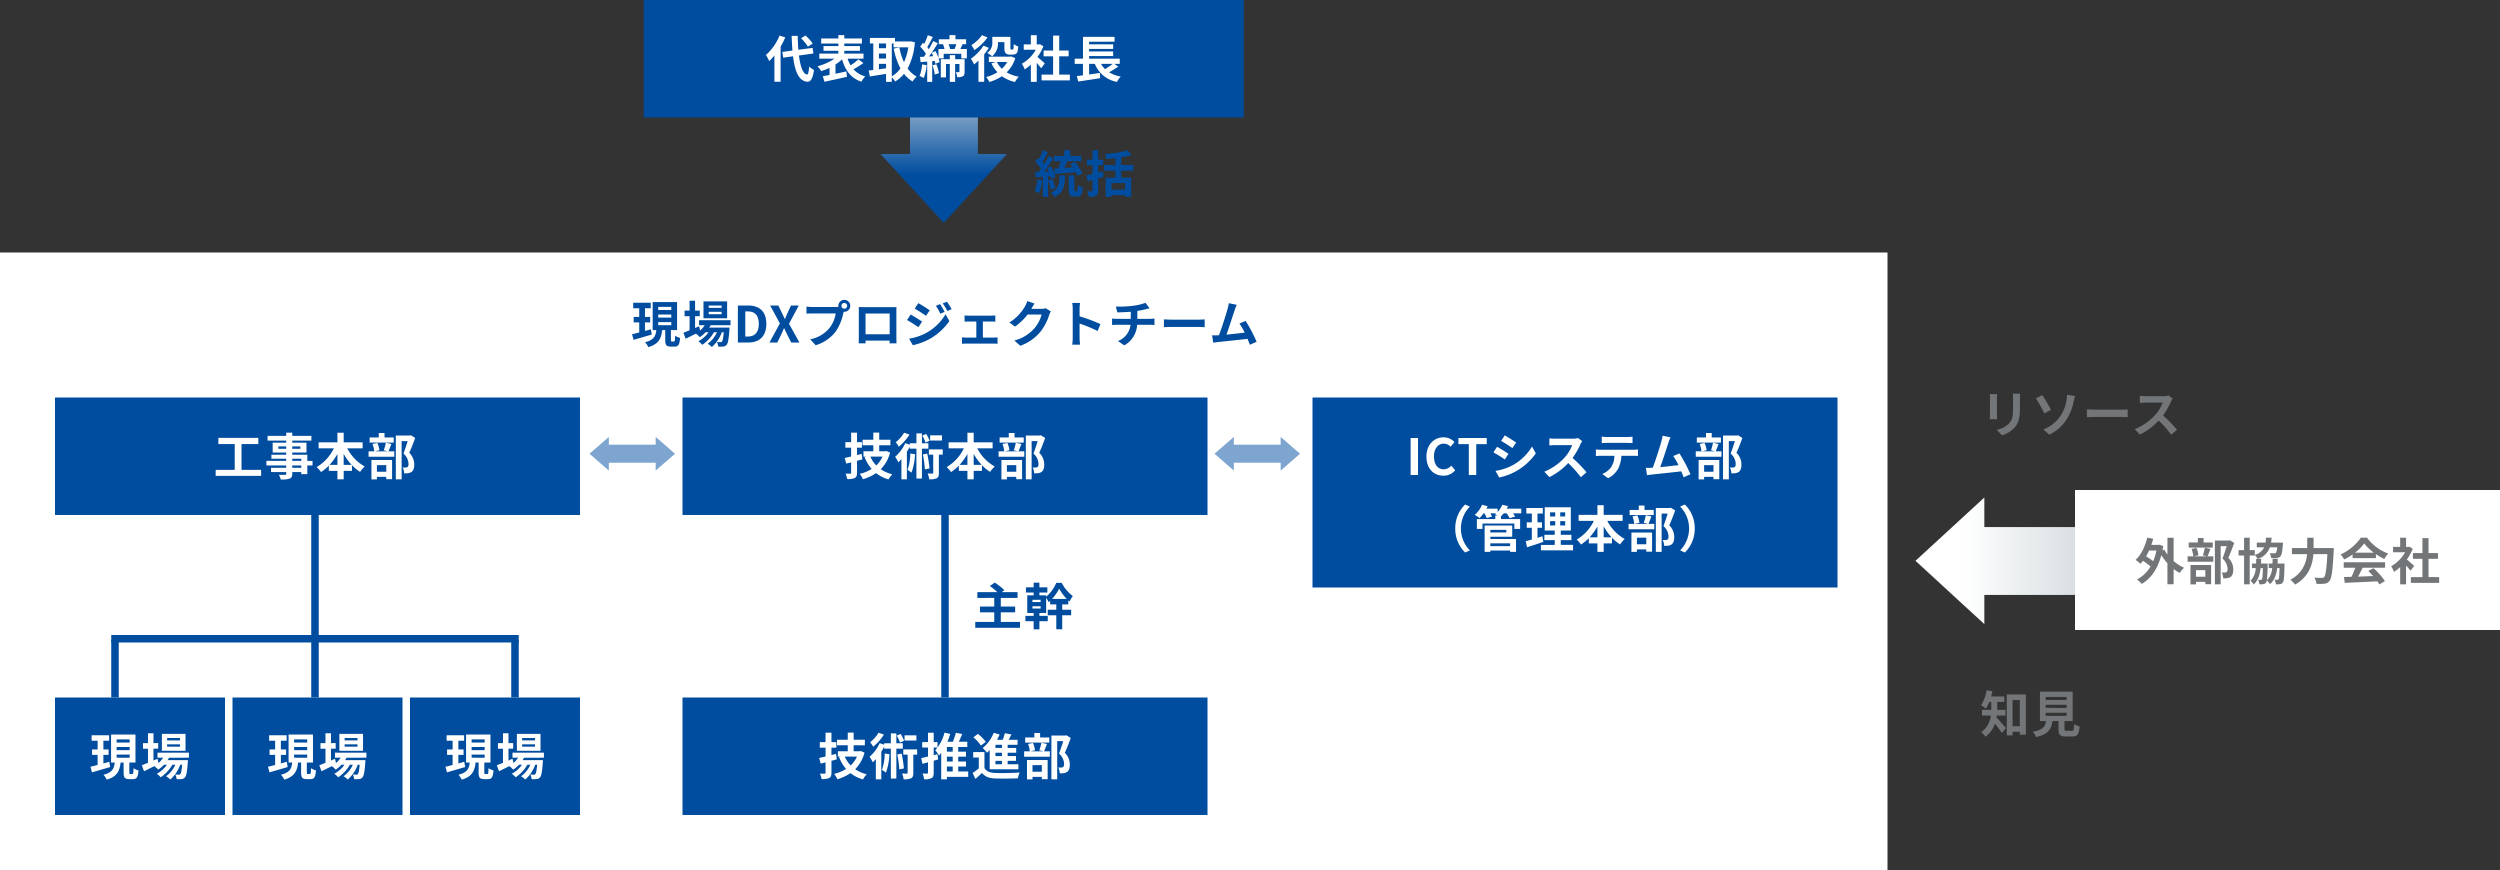 <svg xmlns="http://www.w3.org/2000/svg" xmlns:xlink="http://www.w3.org/1999/xlink" width="1000" height="348" viewBox="0 0 1000 348"><rect x="0" y="0" width="1000" height="348" fill="#333333" stroke="none"/><defs><linearGradient id="a" x1="0.771" y1="0.5" x2="0.287" y2="0.5" gradientUnits="objectBoundingBox"><stop offset="0" stop-color="#004da0"/><stop offset="1" stop-color="#d4dbde"/></linearGradient><linearGradient id="b" x1="0.771" y1="0.5" x2="0.168" y2="0.5" gradientUnits="objectBoundingBox"><stop offset="0" stop-color="#fff"/><stop offset="1" stop-color="#d4dbde"/></linearGradient></defs><g transform="translate(-460 -4396)"><rect width="755" height="247" transform="translate(460 4497)" fill="#fff"/><rect width="210" height="47" transform="translate(482 4555)" fill="#004da0"/><rect width="68" height="47" transform="translate(482 4675)" fill="#004da0"/><rect width="68" height="47" transform="translate(553 4675)" fill="#004da0"/><rect width="68" height="47" transform="translate(624 4675)" fill="#004da0"/><rect width="210" height="47" transform="translate(733 4555)" fill="#004da0"/><rect width="210" height="47" transform="translate(733 4675)" fill="#004da0"/><rect width="210" height="76" transform="translate(985 4555)" fill="#004da0"/><path d="M-29.39-2.04V-12.38h6.72v-2.48H-38.65v2.48h6.54V-2.04h-7.62V.36h18.18v-2.4Zm23.9-.84h-3.6v-.94h3.6ZM-9.09-6.5h3.6v.86h-3.6Zm-5.56-3.98v-.96h3.14v.96Zm8.8-.96v.96H-9.09v-.96Zm4.86,5.8H-3.07V-8.1H-9.09v-.88h5.68v-3.96H-9.09v-.82h7.64v-1.88H-9.09v-1.3h-2.42v1.3h-7.46v1.88h7.46v.82h-5.42v3.96h5.42v.88h-5.92v1.6h5.92v.86h-7.92v1.82h7.92v.94h-6.08v1.72h6.08v.62c0,.36-.12.48-.5.5-.32,0-1.5,0-2.46-.04a7.332,7.332,0,0,1,.78,1.88,10.533,10.533,0,0,0,3.54-.34c.78-.34,1.06-.82,1.06-2v-.62h3.6v.82h2.42V-3.82H-.99ZM11.47-4.06v-4.4a22.29,22.29,0,0,0,3.18,4.4Zm-5.64,0A23.305,23.305,0,0,0,8.97-8.42v4.36Zm13.22-6.6v-2.4H11.47v-3.86H8.97v3.86H1.45v2.4h6.1A17.766,17.766,0,0,1,.67-3.16,11.759,11.759,0,0,1,2.41-1.18,17.84,17.84,0,0,0,5.53-3.74v2.1H8.97V1.74h2.5V-1.64h3.32V-3.92a16.362,16.362,0,0,0,3.26,2.68A10.111,10.111,0,0,1,19.89-3.4a17.471,17.471,0,0,1-6.98-7.26Zm12.44-4.36H27.81V-16.8h-2.3v1.78H21.85v2.06h9.64ZM28.51-3.94V-1.3H24.77V-3.94Zm-5.94,5.7h2.2v-1h3.74v.92h2.32V-6H22.57ZM28.33-12.9a20.943,20.943,0,0,1-.82,3.02l1.7.42H23.89l1.88-.44a10.07,10.07,0,0,0-.82-2.92l-1.94.4a12.615,12.615,0,0,1,.7,2.96H21.43V-7.3H31.71V-9.46H29.39c.34-.76.74-1.86,1.18-2.96Zm10-3-.36.1H32.33V1.74h2.32v-15.3h2.42c-.48,1.52-1.12,3.56-1.7,4.98A5.744,5.744,0,0,1,37.41-4.5c0,.68-.12,1.14-.48,1.36a2.02,2.02,0,0,1-.74.16,7.559,7.559,0,0,1-1.12-.04,5.452,5.452,0,0,1,.58,2.34,10.347,10.347,0,0,0,1.6-.04,3.364,3.364,0,0,0,1.36-.5c.76-.54,1.08-1.52,1.08-2.98a6.385,6.385,0,0,0-2-4.68c.8-1.7,1.68-4,2.38-5.94Z" transform="translate(586 4586)" fill="#fff"/><path d="M-12.27-5.28c-.78.22-1.6.44-2.38.66V-8.04h2.08v-2.18h-2.08V-13.7h2.3v-2.2h-7v2.2h2.4v3.48h-2.22v2.18h2.22v4.02c-1.08.28-2.06.54-2.86.72l.6,2.24c2.06-.6,4.74-1.38,7.26-2.12Zm2.92-2.88h5.22v1.24H-9.35Zm0-3.04h5.22v1.24H-9.35Zm0-3.04h5.22V-13H-9.35ZM-3.89-.4c-.34,0-.38-.08-.38-.66V-4.98h2.46v-11.2h-9.76v11.2h1.46c-.26,2.34-.9,3.98-4.52,4.88a7.044,7.044,0,0,1,1.32,1.96C-9.05.6-8.13-1.72-7.77-4.98h1.22v3.92c0,2.02.4,2.7,2.24,2.7h1.5c1.48,0,2-.74,2.2-3.48a6.115,6.115,0,0,1-1.98-.88c-.04,2-.12,2.32-.48,2.32Zm19.9-13.44H10.85v-.96h5.16Zm0,2.52H10.85v-.96h5.16Zm2.2-5.12H8.75v6.76h9.46Zm1.36,9.52v-2H6.99v2H9.25A9.742,9.742,0,0,1,7.41-4.8L6.99-6.5l-1.6.7v-4.72H7.27v-2.24H5.39V-16.7H3.19v3.94h-2v2.24h2v5.64c-.94.38-1.78.72-2.46.98l.88,2.4c1.22-.6,2.66-1.32,4.1-2.04a8.238,8.238,0,0,1,1.56,1.4A12.446,12.446,0,0,0,9.59-4.1h1.2A12.065,12.065,0,0,1,6.71-.48,7.026,7.026,0,0,1,8.27.92,15.261,15.261,0,0,0,12.95-4.1h1.18A11,11,0,0,1,10.41.5a6.552,6.552,0,0,1,1.68,1.32,14.252,14.252,0,0,0,4-5.92h.78c-.22,2.42-.46,3.44-.74,3.74a.685.685,0,0,1-.6.22c-.26,0-.78,0-1.42-.06a4.743,4.743,0,0,1,.54,1.86,12.571,12.571,0,0,0,2.02-.04A1.865,1.865,0,0,0,17.99.94c.54-.58.86-2.18,1.14-6.08.02-.28.04-.82.04-.82H11.05c.2-.32.4-.64.56-.96Z" transform="translate(516 4706)" fill="#fff"/><path d="M-12.27-5.28c-.78.22-1.6.44-2.38.66V-8.04h2.08v-2.18h-2.08V-13.7h2.3v-2.2h-7v2.2h2.4v3.48h-2.22v2.18h2.22v4.02c-1.08.28-2.06.54-2.86.72l.6,2.24c2.06-.6,4.74-1.38,7.26-2.12Zm2.92-2.88h5.22v1.24H-9.35Zm0-3.04h5.22v1.24H-9.35Zm0-3.04h5.22V-13H-9.35ZM-3.89-.4c-.34,0-.38-.08-.38-.66V-4.98h2.46v-11.2h-9.76v11.2h1.46c-.26,2.34-.9,3.98-4.52,4.88a7.044,7.044,0,0,1,1.32,1.96C-9.05.6-8.13-1.72-7.77-4.98h1.22v3.92c0,2.02.4,2.7,2.24,2.7h1.5c1.48,0,2-.74,2.2-3.48a6.115,6.115,0,0,1-1.98-.88c-.04,2-.12,2.32-.48,2.32Zm19.9-13.44H10.85v-.96h5.16Zm0,2.52H10.85v-.96h5.16Zm2.2-5.12H8.75v6.76h9.46Zm1.36,9.52v-2H6.99v2H9.25A9.742,9.742,0,0,1,7.41-4.8L6.99-6.5l-1.6.7v-4.72H7.27v-2.24H5.39V-16.7H3.19v3.94h-2v2.24h2v5.64c-.94.38-1.78.72-2.46.98l.88,2.4c1.22-.6,2.66-1.32,4.1-2.04a8.238,8.238,0,0,1,1.56,1.4A12.446,12.446,0,0,0,9.59-4.1h1.2A12.065,12.065,0,0,1,6.71-.48,7.026,7.026,0,0,1,8.27.92,15.261,15.261,0,0,0,12.95-4.1h1.18A11,11,0,0,1,10.41.5a6.552,6.552,0,0,1,1.68,1.32,14.252,14.252,0,0,0,4-5.92h.78c-.22,2.42-.46,3.44-.74,3.74a.685.685,0,0,1-.6.22c-.26,0-.78,0-1.42-.06a4.743,4.743,0,0,1,.54,1.86,12.571,12.571,0,0,0,2.02-.04A1.865,1.865,0,0,0,17.99.94c.54-.58.86-2.18,1.14-6.08.02-.28.04-.82.04-.82H11.05c.2-.32.4-.64.56-.96Z" transform="translate(587 4706)" fill="#fff"/><path d="M-12.27-5.28c-.78.22-1.6.44-2.38.66V-8.04h2.08v-2.18h-2.08V-13.7h2.3v-2.2h-7v2.2h2.4v3.48h-2.22v2.18h2.22v4.02c-1.08.28-2.06.54-2.86.72l.6,2.24c2.06-.6,4.74-1.38,7.26-2.12Zm2.92-2.88h5.22v1.24H-9.35Zm0-3.04h5.22v1.24H-9.35Zm0-3.04h5.22V-13H-9.35ZM-3.89-.4c-.34,0-.38-.08-.38-.66V-4.98h2.46v-11.2h-9.76v11.2h1.46c-.26,2.34-.9,3.98-4.52,4.88a7.044,7.044,0,0,1,1.32,1.96C-9.05.6-8.13-1.72-7.77-4.98h1.22v3.92c0,2.02.4,2.7,2.24,2.7h1.5c1.48,0,2-.74,2.2-3.48a6.115,6.115,0,0,1-1.98-.88c-.04,2-.12,2.32-.48,2.32Zm19.9-13.44H10.85v-.96h5.16Zm0,2.52H10.85v-.96h5.16Zm2.2-5.12H8.75v6.76h9.46Zm1.36,9.52v-2H6.99v2H9.25A9.742,9.742,0,0,1,7.41-4.8L6.99-6.5l-1.6.7v-4.72H7.27v-2.24H5.39V-16.7H3.19v3.94h-2v2.24h2v5.64c-.94.38-1.78.72-2.46.98l.88,2.4c1.22-.6,2.66-1.32,4.1-2.04a8.238,8.238,0,0,1,1.56,1.4A12.446,12.446,0,0,0,9.59-4.1h1.2A12.065,12.065,0,0,1,6.71-.48,7.026,7.026,0,0,1,8.27.92,15.261,15.261,0,0,0,12.95-4.1h1.18A11,11,0,0,1,10.41.5a6.552,6.552,0,0,1,1.68,1.32,14.252,14.252,0,0,0,4-5.92h.78c-.22,2.42-.46,3.44-.74,3.74a.685.685,0,0,1-.6.22c-.26,0-.78,0-1.42-.06a4.743,4.743,0,0,1,.54,1.86,12.571,12.571,0,0,0,2.02-.04A1.865,1.865,0,0,0,17.99.94c.54-.58.86-2.18,1.14-6.08.02-.28.04-.82.04-.82H11.05c.2-.32.4-.64.56-.96Z" transform="translate(658 4706)" fill="#fff"/><path d="M-33.35-8.44l-1.84.46v-2.96h1.96v-2.2h-1.96v-3.8h-2.36v3.8h-2.3v2.2h2.3V-7.4c-.96.24-1.82.44-2.56.58l.62,2.26,1.94-.48V-.92c0,.3-.08.4-.38.4-.26,0-1.08,0-1.86-.02a10.342,10.342,0,0,1,.68,2.16,6.659,6.659,0,0,0,3.02-.42c.68-.38.9-.94.9-2.1V-5.68c.72-.18,1.44-.38,2.14-.58Zm8.36,1.08a11.146,11.146,0,0,1-2.5,3.54,11.431,11.431,0,0,1-2.36-3.54Zm1.5-2.24-.42.1h-2.4v-2.4h4.48v-2.2h-4.48v-2.86h-2.36v2.86h-4.3v2.2h4.3v2.4h-3.94v2.14h1.04l-.6.18a15.837,15.837,0,0,0,2.84,4.76A15.422,15.422,0,0,1-34.11-.46,9.768,9.768,0,0,1-32.83,1.7,18.419,18.419,0,0,0-27.57-.76a14.255,14.255,0,0,0,4.98,2.52A10.351,10.351,0,0,1-21.07-.3a13.508,13.508,0,0,1-4.62-2.02,14.623,14.623,0,0,0,3.72-6.64Zm22.28-6.26H-5.95v2.08h4.74ZM-6.15-13.7a15.652,15.652,0,0,0-1.36-2.72l-1.58.66a16.479,16.479,0,0,1,1.32,2.8Zm-10.2-3.22a14.013,14.013,0,0,1-3.36,3.82,12.69,12.69,0,0,1,1.22,1.78,19.9,19.9,0,0,0,4.28-4.84Zm2.46,8.32a20.09,20.09,0,0,1-1.1,6.56,17.184,17.184,0,0,1,1.6,1.1,25.087,25.087,0,0,0,1.4-7.38Zm7.24-1.92V-12.7H-9.23v-3.94h-2.2v3.94h-2.66v.58l-1.8-.62a16.327,16.327,0,0,1-4.06,5.46,12.513,12.513,0,0,1,1.28,2.2c.42-.38.82-.82,1.24-1.28v8.1h2.18V-9.3a23.126,23.126,0,0,0,1.16-2.04v.82h2.66V1.42h2.2V-10.52Zm-2.2,2.3a43.451,43.451,0,0,1,.8,5.96l1.84-.36a47.765,47.765,0,0,0-.9-5.94Zm7.94-2.02H-6.45v2.12h1.74V-.88c0,.26-.08.32-.34.32-.24,0-1.08,0-1.9-.04a8.78,8.78,0,0,1,.64,2.32,6.579,6.579,0,0,0,3-.42c.7-.38.86-1.02.86-2.14V-8.12H-.91ZM11.47-4.06v-4.4a22.29,22.29,0,0,0,3.18,4.4Zm-5.64,0A23.305,23.305,0,0,0,8.97-8.42v4.36Zm13.22-6.6v-2.4H11.47v-3.86H8.97v3.86H1.45v2.4h6.1A17.766,17.766,0,0,1,.67-3.16,11.759,11.759,0,0,1,2.41-1.18,17.84,17.84,0,0,0,5.53-3.74v2.1H8.97V1.74h2.5V-1.64h3.32V-3.92a16.362,16.362,0,0,0,3.26,2.68A10.111,10.111,0,0,1,19.89-3.4a17.471,17.471,0,0,1-6.98-7.26Zm12.44-4.36H27.81V-16.8h-2.3v1.78H21.85v2.06h9.64ZM28.51-3.94V-1.3H24.77V-3.94Zm-5.94,5.7h2.2v-1h3.74v.92h2.32V-6H22.57ZM28.33-12.9a20.943,20.943,0,0,1-.82,3.02l1.7.42H23.89l1.88-.44a10.07,10.07,0,0,0-.82-2.92l-1.94.4a12.615,12.615,0,0,1,.7,2.96H21.43V-7.3H31.71V-9.46H29.39c.34-.76.74-1.86,1.18-2.96Zm10-3-.36.1H32.33V1.74h2.32v-15.3h2.42c-.48,1.52-1.12,3.56-1.7,4.98A5.744,5.744,0,0,1,37.41-4.5c0,.68-.12,1.14-.48,1.36a2.02,2.02,0,0,1-.74.16,7.559,7.559,0,0,1-1.12-.04,5.452,5.452,0,0,1,.58,2.34,10.347,10.347,0,0,0,1.6-.04,3.364,3.364,0,0,0,1.36-.5c.76-.54,1.08-1.52,1.08-2.98a6.385,6.385,0,0,0-2-4.68c.8-1.7,1.68-4,2.38-5.94Z" transform="translate(838 4586)" fill="#fff"/><path d="M11.32-1.22V-5.08h5.74v-2.3H11.32v-3.46h6.7v-2.32H11.68l1.06-.78A22.713,22.713,0,0,0,8.9-16.96L6.94-15.6a29.558,29.558,0,0,1,3,2.44h-8v2.32H8.7v3.46H3v2.3H8.7v3.86H1.1V1.12H19V-1.22Zm20.5-9.2a18.514,18.514,0,0,0,2.86-4.12,19.181,19.181,0,0,0,3.02,4.12ZM27.26-9.18H23.98v-.9h3.28Zm0,2.58H23.98v-.9h3.28Zm8.62-1.64H38.3v-1.6c.18.16.34.3.52.44a13.65,13.65,0,0,1,1.3-2.18,15.519,15.519,0,0,1-4.44-5.28H33.5a14.747,14.747,0,0,1-4.04,5.56v-.58h-2.7V-13h3.18v-2.08H26.76v-1.86h-2.3v1.86H21.38V-13h3.08v1.12H21.9V-4.8h2.56v1.16h-3.3v2.12h3.3V1.74h2.3V-1.52H30.1V-3.64H26.76V-4.8h2.7v-6.12a10.425,10.425,0,0,1,.98,1.78c.2-.16.42-.34.62-.52v1.42h2.46V-6.1H30.1v2.2h3.42V1.7h2.36V-3.9h3.58V-6.1H35.88Z" transform="translate(849 4646)" fill="#004da0"/><path d="M3.9-15.34a13.6,13.6,0,0,1,.08,1.52v6.74c0,.6-.08,1.38-.1,1.76H6.84c-.04-.46-.06-1.24-.06-1.74v-6.76c0-.64.02-1.08.06-1.52Zm9.2-.18a14.109,14.109,0,0,1,.12,2v3.8c0,3.12-.26,4.62-1.62,6.12A9.36,9.36,0,0,1,6.7-1.08l2.1,2.2a11.619,11.619,0,0,0,4.86-2.9c1.48-1.64,2.32-3.48,2.32-7.78v-3.96c0-.8.04-1.44.08-2ZM25.34-1.18,27.72.88a16.93,16.93,0,0,0,6.94-6.14,21.022,21.022,0,0,0,2.78-7.02c.14-.58.36-1.56.6-2.32l-3.24-.46a11.181,11.181,0,0,1-.26,2.42A15.608,15.608,0,0,1,32.18-6.6,15.153,15.153,0,0,1,25.34-1.18ZM22.36-13.64A45.188,45.188,0,0,1,25.74-7.6l2.64-1.5c-.74-1.4-2.46-4.46-3.46-5.86Zm20.4,7.52c.74-.06,2.08-.1,3.22-.1H56.72c.84,0,1.86.08,2.34.1V-9.26c-.52.04-1.42.12-2.34.12H45.98c-1.04,0-2.5-.06-3.22-.12Zm32.66-8.66a7.22,7.22,0,0,1-2.08.26H66.3a22.344,22.344,0,0,1-2.36-.14v2.84c.42-.02,1.52-.14,2.36-.14h6.78a15.5,15.5,0,0,1-2.98,4.9,22.659,22.659,0,0,1-8.2,5.74L63.96.84a26.345,26.345,0,0,0,7.52-5.62A45.608,45.608,0,0,1,76.52.88L78.8-1.1a56.225,56.225,0,0,0-5.58-5.72,29.405,29.405,0,0,0,3.14-5.5,9.451,9.451,0,0,1,.7-1.24Z" transform="translate(1252 4569)" fill="#727678"/><path d="M10.18-6.8V-9.04H6.9v-3.18H9.72v-2.2H4.44c.2-.68.36-1.36.5-2.06l-2.28-.46A14.9,14.9,0,0,1,.42-10.92,13.378,13.378,0,0,1,2.34-9.54,13.95,13.95,0,0,0,3.7-12.22h.8v3.18H.8V-6.8H4.34A9.342,9.342,0,0,1,.5-.12a9.044,9.044,0,0,1,1.7,1.8A10.677,10.677,0,0,0,5.98-3.56C6.96-2.34,8.1-.84,8.76.2l1.6-2C9.8-2.46,7.64-4.96,6.6-5.98c.06-.26.1-.54.14-.82Zm2.84,4.28V-12.98h2.9V-2.52Zm-2.3-12.7V1.16h2.3V-.28h2.9V.86h2.42V-15.22ZM26.28-7.9h8.36v1.24H26.28Zm0-3.18h8.36v1.24H26.28Zm0-3.16h8.36V-13H26.28ZM34.68-.68c-.76,0-.88-.08-.88-.72V-4.58h3.26V-16.32H23.98V-4.58h2.44c-.34,2.18-1.2,3.52-5.3,4.28a7.537,7.537,0,0,1,1.32,2.12C27.38.7,28.56-1.4,28.98-4.58H31.4v3.2c0,2.24.56,2.96,2.94,2.96h2.64c1.98,0,2.6-.82,2.86-3.98a7.575,7.575,0,0,1-2.18-.94c-.1,2.32-.22,2.66-.9,2.66Z" transform="translate(1252 4689)" fill="#727678"/><path d="M8.42-7.4c2.26-.18,5.38-.44,8.36-.68a13.62,13.62,0,0,1,.72,1.42l1.96-1.06a23.129,23.129,0,0,0-3-4.56l-1.82.98q.45.6.9,1.26c-1.12.08-2.24.16-3.32.24.4-.84.84-1.8,1.24-2.7h5.6v-2.12H14.6v-2.32H12.18v2.32H8.1v2.12h2.7a26.815,26.815,0,0,1-1,2.86c-.56.04-1.1.06-1.58.08Zm-7,2.16A14.541,14.541,0,0,1,.36-.6,11.756,11.756,0,0,1,2.18.26,18.491,18.491,0,0,0,3.38-4.9ZM6.74-6.5A9.589,9.589,0,0,1,7-5.48l1.68-.76a16.955,16.955,0,0,0-1.76-4.24l-1.58.66c.24.44.48.94.7,1.44L4.12-8.3c1.26-1.62,2.64-3.64,3.74-5.38l-1.94-.9a36.27,36.27,0,0,1-1.78,3.24c-.2-.26-.44-.52-.68-.8.72-1.1,1.52-2.66,2.24-4.02l-2.06-.76a25.354,25.354,0,0,1-1.46,3.48c-.16-.14-.32-.28-.46-.4L.58-12.22A19.626,19.626,0,0,1,2.94-9.5c-.32.46-.64.9-.94,1.28L.56-8.16.76-6.1l2.9-.18V1.76H5.72V-6.42ZM8.68-1.8A22.05,22.05,0,0,0,7.44-5.4l-1.68.52A23.665,23.665,0,0,1,6.92-1.16Zm1.64-5.06C10.2-3.38,9.94-1.24,6.92.02A6.325,6.325,0,0,1,8.26,1.78c3.62-1.58,4.16-4.4,4.32-8.64ZM16.54-.48c-.28,0-.32-.06-.32-.64V-6.88H13.98V-1.1c0,2.02.4,2.7,2.14,2.7h1.32c1.44,0,1.98-.76,2.16-3.66a5.965,5.965,0,0,1-1.98-.9c-.04,2.16-.1,2.48-.42,2.48Zm11.16-8c-.62.18-1.28.36-1.94.5v-2.96h2.02v-2.2H25.76v-3.78H23.52v3.78H21.26v2.2h2.26V-7.4c-.94.22-1.78.42-2.5.58l.6,2.26,1.9-.5v4.2c0,.3-.12.38-.38.4-.26,0-1.04,0-1.8-.04A9.36,9.36,0,0,1,22,1.72a5.9,5.9,0,0,0,2.9-.44c.64-.38.86-.96.86-2.14V-5.68c.74-.22,1.5-.42,2.22-.64Zm8.86,7.36H31.08V-3.78h5.48Zm3.28-7.62v-2.24H34.98v-3.08a34.567,34.567,0,0,0,4.08-.88l-1.52-1.92a49.311,49.311,0,0,1-9.08,1.5,8.912,8.912,0,0,1,.62,1.96c1.14-.08,2.38-.2,3.6-.36v2.78H28.14v2.24h4.54v2.8H28.76v7.7h2.32V1.04h5.48v.64h2.42V-5.94h-4v-2.8Z" transform="translate(873.5 4473)" fill="#004da0"/><path d="M-43.58-8.44l-1.84.46v-2.96h1.96v-2.2h-1.96v-3.8h-2.36v3.8h-2.3v2.2h2.3V-7.4c-.96.24-1.82.44-2.56.58l.62,2.26,1.94-.48V-.92c0,.3-.08.4-.38.4-.26,0-1.08,0-1.86-.02a10.342,10.342,0,0,1,.68,2.16,6.659,6.659,0,0,0,3.02-.42c.68-.38.9-.94.9-2.1V-5.68c.72-.18,1.44-.38,2.14-.58Zm8.36,1.08a11.146,11.146,0,0,1-2.5,3.54,11.431,11.431,0,0,1-2.36-3.54Zm1.5-2.24-.42.1h-2.4v-2.4h4.48v-2.2h-4.48v-2.86H-38.9v2.86h-4.3v2.2h4.3v2.4h-3.94v2.14h1.04l-.6.18a15.837,15.837,0,0,0,2.84,4.76A15.422,15.422,0,0,1-44.34-.46,9.768,9.768,0,0,1-43.06,1.7,18.419,18.419,0,0,0-37.8-.76a14.255,14.255,0,0,0,4.98,2.52A10.351,10.351,0,0,1-31.3-.3a13.508,13.508,0,0,1-4.62-2.02A14.623,14.623,0,0,0-32.2-8.96Zm22.28-6.26h-4.74v2.08h4.74Zm-4.94,2.16a15.652,15.652,0,0,0-1.36-2.72l-1.58.66A16.479,16.479,0,0,1-18-12.96Zm-10.2-3.22a14.013,14.013,0,0,1-3.36,3.82,12.69,12.69,0,0,1,1.22,1.78,19.9,19.9,0,0,0,4.28-4.84Zm2.46,8.32a20.09,20.09,0,0,1-1.1,6.56,17.184,17.184,0,0,1,1.6,1.1,25.087,25.087,0,0,0,1.4-7.38Zm7.24-1.92V-12.7h-2.58v-3.94h-2.2v3.94h-2.66v.58l-1.8-.62a16.327,16.327,0,0,1-4.06,5.46,12.513,12.513,0,0,1,1.28,2.2c.42-.38.82-.82,1.24-1.28v8.1h2.18V-9.3a23.125,23.125,0,0,0,1.16-2.04v.82h2.66V1.42h2.2V-10.52Zm-2.2,2.3a43.452,43.452,0,0,1,.8,5.96l1.84-.36a47.765,47.765,0,0,0-.9-5.94Zm7.94-2.02h-5.54v2.12h1.74V-.88c0,.26-.08.32-.34.32-.24,0-1.08,0-1.9-.04a8.78,8.78,0,0,1,.64,2.32,6.579,6.579,0,0,0,3-.42c.7-.38.86-1.02.86-2.14V-8.12h1.54ZM-3-8.34l-1.52.4v-3.04h1.54v-2.18H-4.52v-3.76H-6.8v3.76H-9.12v2.18H-6.8v3.6c-1.02.24-1.96.46-2.72.62l.5,2.3,2.22-.6v4.1c0,.3-.1.38-.34.38C-7.4-.56-8.22-.56-9-.6a8.641,8.641,0,0,1,.66,2.32,5.908,5.908,0,0,0,2.98-.48c.64-.36.84-1,.84-2.18V-5.7c.6-.18,1.2-.34,1.78-.52ZM.76-3.4H3.08v1.98H.76ZM3.08-9.34H.76V-11.2H3.08Zm0,3.94H.76V-7.34H3.08Zm6.2,3.98h-4V-3.4H8.4v-2H5.28V-7.34H8.4v-2H5.28V-11.2H8.92v-2.1H5.52c.46-.96.92-2.04,1.36-3.08L4.36-16.9a33,33,0,0,1-1.2,3.6H.96a25.24,25.24,0,0,0,1.12-3.12L-.2-16.96A16.63,16.63,0,0,1-3.9-9.9,15.672,15.672,0,0,1-2.4-7.8a11.785,11.785,0,0,0,.88-1.06V1.72H.76V.74H9.28Zm13.5-9.4h-2.6v-1.26h2.6Zm0,3.24h-2.6V-8.9h2.6Zm0,3.28h-2.6V-5.66h2.6Zm-4.9,2H29.36v-2h-4.3V-5.66H28.4V-7.58H25.06V-8.9h3.42v-1.92H25.06v-1.26h3.96v-2H25.48c.36-.68.72-1.42,1.08-2.14l-2.62-.5a24.8,24.8,0,0,1-.84,2.64H20.82a22.859,22.859,0,0,0,1.02-2.12l-2.36-.68a14.5,14.5,0,0,1-4.42,6.08A16.855,16.855,0,0,1,16.8-8.92c.36-.32.72-.66,1.08-1.04ZM16.32-13.26a17.38,17.38,0,0,0-3.14-3.18l-1.82,1.36a15.585,15.585,0,0,1,3,3.32Zm-.54,4.08h-4.5V-7h2.24v4.36A23.968,23.968,0,0,1,11.04-.8l1.12,2.36C13.18.7,14-.06,14.8-.84,16,.7,17.6,1.28,19.98,1.38c2.44.1,6.68.06,9.16-.06A10.844,10.844,0,0,1,29.88-1c-2.76.22-7.48.28-9.88.18-2.04-.08-3.44-.64-4.22-1.98Zm25.94-5.84H38.04V-16.8h-2.3v1.78H32.08v2.06h9.64ZM38.74-3.94V-1.3H35V-3.94ZM32.8,1.76H35v-1h3.74v.92h2.32V-6H32.8ZM38.56-12.9a20.943,20.943,0,0,1-.82,3.02l1.7.42H34.12L36-9.9a10.07,10.07,0,0,0-.82-2.92l-1.94.4a12.615,12.615,0,0,1,.7,2.96H31.66V-7.3H41.94V-9.46H39.62c.34-.76.74-1.86,1.18-2.96Zm10-3-.36.1H42.56V1.74h2.32v-15.3H47.3c-.48,1.52-1.12,3.56-1.7,4.98A5.744,5.744,0,0,1,47.64-4.5c0,.68-.12,1.14-.48,1.36a2.02,2.02,0,0,1-.74.16,7.559,7.559,0,0,1-1.12-.04,5.452,5.452,0,0,1,.58,2.34,10.347,10.347,0,0,0,1.6-.04,3.364,3.364,0,0,0,1.36-.5c.76-.54,1.08-1.52,1.08-2.98a6.385,6.385,0,0,0-2-4.68c.8-1.7,1.68-4,2.38-5.94Z" transform="translate(838 4706)" fill="#fff"/><path d="M-65.75,0h2.96V-14.8h-2.96Zm13.1.28A5.99,5.99,0,0,0-47.93-1.9l-1.56-1.84a4.115,4.115,0,0,1-3.06,1.46c-2.34,0-3.86-1.94-3.86-5.16,0-3.18,1.68-5.1,3.92-5.1a3.817,3.817,0,0,1,2.72,1.24l1.56-1.88a6.037,6.037,0,0,0-4.34-1.9c-3.74,0-6.88,2.86-6.88,7.74C-59.43-2.4-56.39.28-52.65.28ZM-42.47,0h2.96V-12.34h4.2V-14.8H-46.63v2.46h4.16Zm14.38-15.84-1.46,2.2c1.32.74,3.4,2.1,4.52,2.88l1.5-2.22C-24.57-13.7-26.77-15.1-28.09-15.84Zm-3.72,14.2L-30.31,1a24.336,24.336,0,0,0,6.68-2.48,24.149,24.149,0,0,0,7.96-7.18l-1.54-2.72a20.388,20.388,0,0,1-7.78,7.5A22.193,22.193,0,0,1-31.81-1.64Zm.64-9.64-1.46,2.22a52.234,52.234,0,0,1,4.56,2.84l1.46-2.24C-27.63-9.18-29.83-10.56-31.17-11.28Zm32.4-3.5a7.221,7.221,0,0,1-2.08.26H-7.89a22.344,22.344,0,0,1-2.36-.14v2.84c.42-.02,1.52-.14,2.36-.14h6.78a15.5,15.5,0,0,1-2.98,4.9,22.659,22.659,0,0,1-8.2,5.74L-10.23.84A26.345,26.345,0,0,0-2.71-4.78,45.608,45.608,0,0,1,2.33.88L4.61-1.1A56.225,56.225,0,0,0-.97-6.82a29.405,29.405,0,0,0,3.14-5.5,9.45,9.45,0,0,1,.7-1.24Zm19.62,1.94c.7,0,1.46.04,2.16.08v-2.58a15.669,15.669,0,0,1-2.16.14H12.81a14.9,14.9,0,0,1-2.12-.14v2.58c.6-.04,1.44-.08,2.14-.08ZM10.27-10.1c-.62,0-1.32-.06-1.92-.12V-7.6c.56-.04,1.34-.08,1.92-.08h5.5a8.6,8.6,0,0,1-1.24,4.42A8.308,8.308,0,0,1,10.91-.4l2.34,1.7a9.6,9.6,0,0,0,4.02-3.84,12.688,12.688,0,0,0,1.28-5.14h4.82c.56,0,1.32.02,1.82.06v-2.6a15.389,15.389,0,0,1-1.82.12ZM46.17-.3a61.511,61.511,0,0,0-4.38-8.32L39.29-7.6a24.174,24.174,0,0,1,2.1,3.66c-2.02.24-4.86.56-7.3.8,1-2.68,2.62-7.76,3.26-9.72a22.755,22.755,0,0,1,.86-2.22l-3.18-.64a14.84,14.84,0,0,1-.48,2.3c-.58,2.08-2.3,7.56-3.46,10.52l-.54.02c-.66.02-1.52.02-2.2.02L28.81.06c.64-.08,1.38-.18,1.88-.24,2.52-.26,8.58-.9,11.84-1.28.36.86.68,1.68.94,2.36Zm12.2-14.72H54.69V-16.8h-2.3v1.78H48.73v2.06h9.64ZM55.39-3.94V-1.3H51.65V-3.94Zm-5.94,5.7h2.2v-1h3.74v.92h2.32V-6H49.45ZM55.21-12.9a20.943,20.943,0,0,1-.82,3.02l1.7.42H50.77l1.88-.44a10.07,10.07,0,0,0-.82-2.92l-1.94.4a12.615,12.615,0,0,1,.7,2.96H48.31V-7.3H58.59V-9.46H56.27c.34-.76.74-1.86,1.18-2.96Zm10-3-.36.1H59.21V1.74h2.32v-15.3h2.42c-.48,1.52-1.12,3.56-1.7,4.98A5.744,5.744,0,0,1,64.29-4.5c0,.68-.12,1.14-.48,1.36a2.02,2.02,0,0,1-.74.16,7.559,7.559,0,0,1-1.12-.04,5.452,5.452,0,0,1,.58,2.34,10.347,10.347,0,0,0,1.6-.04,3.364,3.364,0,0,0,1.36-.5c.76-.54,1.08-1.52,1.08-2.98a6.385,6.385,0,0,0-2-4.68c.8-1.7,1.68-4,2.38-5.94ZM-43.95,31l1.9-.84a12.425,12.425,0,0,1-3.58-8.76,12.425,12.425,0,0,1,3.58-8.76l-1.9-.84a13.179,13.179,0,0,0-3.94,9.6A13.179,13.179,0,0,0-43.95,31Zm18-3.66v1.12h-7.92V27.34Zm-1.52-5.4v1.04h-6.4V21.94Zm-6.4,2.74h8.76V20.22H-36.15V30.76h2.28v-.54h7.92v.54h2.36V25.6H-33.87Zm12.38-11.22h-5.8q.27-.51.48-1.02l-2.26-.54a9.221,9.221,0,0,1-1.9,2.9V13.46h-4.44c.16-.32.32-.64.46-.96l-2.22-.6a10.737,10.737,0,0,1-2.94,4.06,12.513,12.513,0,0,1,1.94,1.28,14.772,14.772,0,0,0,1.6-1.92h.34a11.36,11.36,0,0,1,.9,1.92l2.14-.6a10.084,10.084,0,0,0-.66-1.32h2.34c-.16.14-.34.28-.5.4.26.12.64.3,1,.5h-.88v1.4h-7.36v3.96h2.24V19.4h12.74v2.18h2.32V17.62h-7.66V16.54a11,11,0,0,0,1.1-1.22h1.16a11.791,11.791,0,0,1,1.2,1.96l2.2-.62a10.062,10.062,0,0,0-.84-1.34h3.3Zm8.44,11.04c-.64.22-1.3.42-1.96.62v-4h1.8V18.94h-1.8V15.42h2.14V13.2h-6.6v2.22h2.2v3.52h-2.02v2.18h2.02v4.7c-.92.26-1.74.48-2.44.66l.54,2.42c1.92-.62,4.32-1.38,6.52-2.16Zm3.08-6.04h2.06v1.72H-9.97Zm0-3.54h2.06v1.66H-9.97Zm6.04,1.66H-5.91V14.92h1.98Zm0,3.6H-5.91V18.46h1.98Zm-1.76,7.78v-1.9h4.24V23.92H-5.69V22.2h4.02V12.9H-12.11v9.3h4v1.72h-4.14v2.14h4.14v1.9h-5.52v2.16H-.77V27.96Zm17.16-3.02v-4.4a22.29,22.29,0,0,0,3.18,4.4Zm-5.64,0a23.305,23.305,0,0,0,3.14-4.36v4.36Zm13.22-6.6v-2.4H11.47V12.08H8.97v3.86H1.45v2.4h6.1a17.766,17.766,0,0,1-6.88,7.5,11.759,11.759,0,0,1,1.74,1.98,17.84,17.84,0,0,0,3.12-2.56v2.1H8.97v3.38h2.5V27.36h3.32V25.08a16.362,16.362,0,0,0,3.26,2.68,10.111,10.111,0,0,1,1.84-2.16,17.471,17.471,0,0,1-6.98-7.26Zm12.44-4.36H27.81V12.2h-2.3v1.78H21.85v2.06h9.64ZM28.51,25.06V27.7H24.77V25.06Zm-5.94,5.7h2.2v-1h3.74v.92h2.32V23H22.57ZM28.33,16.1a20.943,20.943,0,0,1-.82,3.02l1.7.42H23.89l1.88-.44a10.07,10.07,0,0,0-.82-2.92l-1.94.4a12.615,12.615,0,0,1,.7,2.96H21.43V21.7H31.71V19.54H29.39c.34-.76.74-1.86,1.18-2.96Zm10-3-.36.1H32.33V30.74h2.32V15.44h2.42c-.48,1.52-1.12,3.56-1.7,4.98a5.744,5.744,0,0,1,2.04,4.08c0,.68-.12,1.14-.48,1.36a2.02,2.02,0,0,1-.74.16,7.559,7.559,0,0,1-1.12-.04,5.452,5.452,0,0,1,.58,2.34,10.347,10.347,0,0,0,1.6-.04,3.364,3.364,0,0,0,1.36-.5c.76-.54,1.08-1.52,1.08-2.98a6.385,6.385,0,0,0-2-4.68c.8-1.7,1.68-4,2.38-5.94Zm5.62-1.3-1.9.84a12.508,12.508,0,0,1,0,17.52l1.9.84a13.179,13.179,0,0,0,3.94-9.6A13.179,13.179,0,0,0,43.95,11.8Z" transform="translate(1090 4586)" fill="#fff"/><path d="M56.718,38.823H0V11.663H56.718V0L84.262,25.323,56.718,50.646Z" transform="translate(862.823 4400.87) rotate(90)" fill="url(#a)"/><path d="M56.718,38.823H0V11.663H56.718V0L84.262,25.323,56.718,50.646Z" transform="translate(1310.454 4645.646) rotate(180)" fill="url(#b)"/><path d="M5.765,10.325H-12.964V13.47L-20.7,6.735-12.964,0V3.1H5.765V0L13.5,6.735,5.765,13.47Z" transform="translate(716.5 4570.765)" fill="#7ea5cf"/><path d="M5.765,10.325H-12.964V13.47L-20.7,6.735-12.964,0V3.1H5.765V0L13.5,6.735,5.765,13.47Z" transform="translate(966.5 4570.765)" fill="#7ea5cf"/><path d="M1.5,73h-3V0h3Z" transform="translate(586 4602)" fill="#004da0"/><path d="M1.5,73h-3V0h3Z" transform="translate(838 4602)" fill="#004da0"/><path d="M1.5,23h-3V0h3Z" transform="translate(506 4652)" fill="#004da0"/><path d="M1.5,23h-3V0h3Z" transform="translate(666 4652)" fill="#004da0"/><path d="M163,1.5H0v-3H163Z" transform="translate(504.5 4651.5)" fill="#004da0"/><rect width="240" height="47" transform="translate(717.5 4396)" fill="#004da0"/><path d="M-52.42-13.58A18.065,18.065,0,0,0-55.3-16.8l-1.78,1.1a17.016,17.016,0,0,1,2.74,3.36Zm-13.26-3.2a20.9,20.9,0,0,1-5.46,7.8,15.275,15.275,0,0,1,1.32,2.42A18.846,18.846,0,0,0-67.74-8.8V1.7h2.48V-12.36a31.777,31.777,0,0,0,1.86-3.68ZM-52.12-9.6l-.34-2.24-5.7.74c-.14-1.7-.22-3.58-.26-5.54h-2.42c.06,2.1.18,4.06.32,5.86l-4.04.54.34,2.3,3.94-.54c.72,6.1,2.3,9.86,5.68,10.18,1.12.06,2.2-.86,2.7-4.72a8.183,8.183,0,0,1-1.94-1.36c-.16,2.22-.4,3.22-.86,3.18-1.6-.2-2.66-3.16-3.22-7.6Zm18,2.34a26.275,26.275,0,0,1-3.14,2.4,12.553,12.553,0,0,1-1.2-2.68h6.36V-9.56h-7.68v-1.12h6.26v-1.9h-6.26V-13.6h7.04v-2.02h-7.04v-1.32h-2.38v1.32h-6.88v2.02h6.88v1.02H-48.1v1.9h5.94v1.12h-7.62v2.02h6.08a22.721,22.721,0,0,1-6.82,3.06A12.314,12.314,0,0,1-49-2.56a22.924,22.924,0,0,0,3.32-1.32v2.86c-1,.2-1.94.38-2.72.52l.7,2.2c2.48-.54,5.84-1.24,8.98-1.98l-.22-2.16c-1.44.32-2.94.64-4.36.94V-5.22a18.151,18.151,0,0,0,2.62-2.02c1.32,4.44,3.52,7.48,7.74,8.92A9.594,9.594,0,0,1-31.4-.44a9.78,9.78,0,0,1-4.7-2.84,41.7,41.7,0,0,0,3.96-2.5Zm13.34-6.36h.7v1.56h5.9A22.684,22.684,0,0,1-15.9-6.1a24.118,24.118,0,0,1-1.84-5.92l-2.28.46a28.337,28.337,0,0,0,2.7,7.92A10.843,10.843,0,0,1-20.78-.46Zm-5.14,8.16h2.84v1.8c-.96.12-1.92.26-2.84.38Zm0-4.12h2.84v2h-2.84Zm2.84-4.04v1.9h-2.84v-1.9Zm9.96-.84-.4.06H-19.5v-1.42H-29.54v2.2h1.36V-3c-.68.08-1.3.14-1.84.2l.46,2.38c1.84-.28,4.18-.64,6.48-1.04v3.2h2.3V-.14A9.513,9.513,0,0,1-19.46,1.6,13.7,13.7,0,0,0-15.9-1.46,12.617,12.617,0,0,0-12.46,1.6,8.633,8.633,0,0,1-10.82-.36,11,11,0,0,1-14.44-3.6a26.546,26.546,0,0,0,2.88-10.48Zm4.46,9.22A14.577,14.577,0,0,1-9.68-.6,10.616,10.616,0,0,1-8.02.2a17.513,17.513,0,0,0,1.2-5.14Zm4.14.38A14.778,14.778,0,0,1-3.6-1.18l1.66-.54a14.281,14.281,0,0,0-1.02-3.6ZM8.34-7.32H4.56V-8.96H2.42v1.64h-3.6V-.04H.9V-5.4H2.42V1.74H4.56V-5.4H6.28v3.04c0,.16-.06.22-.24.22a11.931,11.931,0,0,1-1.22,0A7.281,7.281,0,0,1,5.4-.12,4.074,4.074,0,0,0,7.64-.5c.58-.34.7-.92.7-1.82Zm-3.3-6c-.2.62-.46,1.34-.7,1.92H2.54a12.285,12.285,0,0,0-.6-1.92ZM-5.9-8.42c.36-.46.7-.96,1.06-1.48a12.461,12.461,0,0,1,.6,1.38ZM6.64-11.4c.26-.56.56-1.22.88-1.92H8.94V-15.3H4.68v-1.64H2.3v1.64H-1.96v1.98H-.22l-.08.02a11.687,11.687,0,0,1,.6,1.9H-2.12v3.6a18.461,18.461,0,0,0-1.16-2.74l-1.56.64c.88-1.26,1.74-2.6,2.48-3.82l-1.88-.86c-.46.98-1.06,2.14-1.72,3.26a10.3,10.3,0,0,0-.64-.82c.7-1.12,1.52-2.7,2.24-4.08l-2.02-.7a24.74,24.74,0,0,1-1.44,3.48c-.16-.16-.32-.32-.48-.46l-1.14,1.54a16.956,16.956,0,0,1,2.32,2.9c-.26.4-.54.8-.8,1.16-.58.02-1.1.06-1.58.08l.24,2.06,2.64-.2v8.1h2V-6.52L-3.6-6.6a11.164,11.164,0,0,1,.26,1.14l1.66-.72a11.356,11.356,0,0,0-.38-1.46H-.02V-9.48H7.02v1.84H9.24V-11.4Zm15.04-2.76h2.58v2.34c0,1.32.18,1.76.56,2.14a2.179,2.179,0,0,0,1.5.52h1.2a2.923,2.923,0,0,0,1.2-.24,1.465,1.465,0,0,0,.76-.86,8.688,8.688,0,0,0,.3-2.16A6.566,6.566,0,0,1,28-13.36c-.02.74-.04,1.38-.08,1.66s-.12.4-.2.44a.668.668,0,0,1-.3.06H27a.391.391,0,0,1-.28-.08c-.06-.08-.06-.26-.06-.62v-4.34H19.42v2.06A4.865,4.865,0,0,1,17.4-9.82a10.285,10.285,0,0,1,1.96,1.34,6.71,6.71,0,0,0,2.32-5.64Zm-6.4-2.76a14.9,14.9,0,0,1-4.22,3.96,15.853,15.853,0,0,1,1.18,2,20.81,20.81,0,0,0,5.28-5.06Zm.62,4.18A18.526,18.526,0,0,1,10.86-7.5a14.378,14.378,0,0,1,1.26,2.28,19.769,19.769,0,0,0,1.76-1.54V1.72h2.3v-11a23.612,23.612,0,0,0,1.84-2.58ZM25.36-6.2a10.653,10.653,0,0,1-2.1,2.72A9.543,9.543,0,0,1,21.24-6.2ZM27-8.44l-.44.1H18.04V-6.2h2.82l-1.78.54A13.516,13.516,0,0,0,21.46-2.1,15.145,15.145,0,0,1,16.94-.2a9.051,9.051,0,0,1,1.3,2A18.529,18.529,0,0,0,23.26-.5,14.44,14.44,0,0,0,28.5,1.8,9.8,9.8,0,0,1,30.02-.32a14.846,14.846,0,0,1-4.86-1.74A13.206,13.206,0,0,0,28.6-7.72Zm13.42,2.8C40-6.04,38.46-7.42,37.5-8.2a19.412,19.412,0,0,0,2.36-4.28l-1.34-.86-.42.1h-.9v-3.68H34.84v3.68H32v2.14h4.84a15.043,15.043,0,0,1-5.6,5.6,9.532,9.532,0,0,1,1.12,2.26,16.55,16.55,0,0,0,2.48-1.92v6.9H37.2V-5.8c.68.74,1.36,1.54,1.78,2.1Zm5.76,4.48V-8.48h3.78v-2.3H46.18v-5.98H43.74v5.98h-3.8v2.3h3.8v7.32H39.12V1.16H50.44V-1.16ZM67.56-5.44A28.17,28.17,0,0,1,64.5-3.36a9.516,9.516,0,0,1-1.58-2.08Zm.7,0H70.4v-2.1H58.14V-8.58h9.62v-1.84H58.14v-1h9.62v-1.84H58.14v-1.06H68.32v-1.94H55.7v8.72H52.38v2.1h3.3V-.86c-.9.1-1.72.22-2.44.3l.54,2.18C56.2,1.26,59.5.76,62.56.26l-.1-2.1c-1.44.22-2.92.44-4.32.64V-5.44h2.3a11.75,11.75,0,0,0,8.84,7.2,10.567,10.567,0,0,1,1.5-2.14A13.228,13.228,0,0,1,66.12-2.1,33.675,33.675,0,0,0,69.8-4.36Z" transform="translate(837.5 4427)" fill="#fff"/><rect width="170" height="56" transform="translate(1290 4592)" fill="#fff"/><path d="M-52.43-11.78a22.671,22.671,0,0,1-1.28,4.26,24.6,24.6,0,0,0-2.86-1.94,21.112,21.112,0,0,0,1.2-2.32Zm6.88-5.12h-2.48v6.7a13.575,13.575,0,0,1-1.24-1.92l-.74.28q.15-.84.3-1.74l-1.56-.54-.42.08h-2.78c.28-.8.52-1.6.74-2.44l-2.36-.46c-.88,3.58-2.5,6.92-4.7,8.92A14.338,14.338,0,0,1-58.81-6.5a9.833,9.833,0,0,0,1.02-1.18,25.525,25.525,0,0,1,3,2.28A13.584,13.584,0,0,1-60.21-.22a10.073,10.073,0,0,1,1.9,1.78c3.56-2.02,6.34-5.84,7.84-11.5a22.705,22.705,0,0,0,2.44,3.22V1.7h2.48V-4.4a16.9,16.9,0,0,0,2.44,1.58A11.438,11.438,0,0,1-41.37-4.9a16.486,16.486,0,0,1-4.18-2.68Zm15.66,1.88h-3.68V-16.8h-2.3v1.78h-3.66v2.06h9.64ZM-32.87-3.94V-1.3h-3.74V-3.94Zm-5.94,5.7h2.2v-1h3.74v.92h2.32V-6h-8.26Zm5.76-14.66a20.943,20.943,0,0,1-.82,3.02l1.7.42h-5.32l1.88-.44a10.07,10.07,0,0,0-.82-2.92l-1.94.4a12.615,12.615,0,0,1,.7,2.96h-2.28V-7.3h10.28V-9.46h-2.32c.34-.76.74-1.86,1.18-2.96Zm10-3-.36.1h-5.64V1.74h2.32v-15.3h2.42c-.48,1.52-1.12,3.56-1.7,4.98A5.744,5.744,0,0,1-23.97-4.5c0,.68-.12,1.14-.48,1.36a2.02,2.02,0,0,1-.74.16,7.559,7.559,0,0,1-1.12-.04,5.452,5.452,0,0,1,.58,2.34,10.347,10.347,0,0,0,1.6-.04,3.364,3.364,0,0,0,1.36-.5c.76-.54,1.08-1.52,1.08-2.98a6.385,6.385,0,0,0-2-4.68c.8-1.7,1.68-4,2.38-5.94ZM-3.97-6.58c.04-.62.06-1.26.08-1.92H-5.95q-.03,1.02-.06,1.92h-1.5v1.8h1.36A7.205,7.205,0,0,1-8.27.14,46.076,46.076,0,0,0-7.95-5.8c.02-.24.02-.78.02-.78h-2.66c.02-.58.04-1.2.06-1.84h-1.36a7.535,7.535,0,0,0,4.84-4.66h2.94c-.14,1.38-.32,2-.54,2.22a.773.773,0,0,1-.62.18,18.343,18.343,0,0,1-1.86-.08,4.742,4.742,0,0,1,.6,1.98,15.49,15.49,0,0,0,2.26-.04,1.948,1.948,0,0,0,1.42-.62c.52-.56.78-1.84,1-4.72l.06-.8H-6.57a18.915,18.915,0,0,0,.22-1.96H-8.59a18.516,18.516,0,0,1-.2,1.96h-3.5v1.88h2.96a5.8,5.8,0,0,1-3.76,3.02v-1.88h-2.02v-4.98h-2.26v4.98h-2.2v2.16h2.2V1.72h2.26V-9.78h2.02v-.2a7.8,7.8,0,0,1,1.14,1.56h-.58c0,.64-.02,1.26-.04,1.84h-1.62v1.8h1.48A7.647,7.647,0,0,1-14.79.32,6.368,6.368,0,0,1-13.51,1.8c1.68-1.62,2.44-3.78,2.76-6.58h.9c-.08,3.06-.18,4.2-.38,4.5a.459.459,0,0,1-.46.24c-.24,0-.58-.02-1.06-.06a4.729,4.729,0,0,1,.48,1.84,9.214,9.214,0,0,0,1.6-.08A1.421,1.421,0,0,0-8.57.98,1.726,1.726,0,0,0-8.29.2,5.62,5.62,0,0,1-7.01,1.7C-5.27.1-4.47-2.02-4.13-4.78h.94c-.08,3.02-.16,4.14-.36,4.44a.546.546,0,0,1-.48.24A9.121,9.121,0,0,1-5.17-.16a4.785,4.785,0,0,1,.5,1.9,9.856,9.856,0,0,0,1.68-.08A1.574,1.574,0,0,0-1.85.96c.44-.54.54-2.3.64-6.74.02-.24.02-.8.02-.8Zm14.4-6.2V-16.9H7.89v4.12H1.77v2.44H7.79A12.2,12.2,0,0,1,1.15-.1,9.486,9.486,0,0,1,3.01,1.84c5.62-3.18,7.02-8.04,7.34-12.18h5.6c-.32,5.94-.72,8.56-1.32,9.18a1.182,1.182,0,0,1-.94.32c-.52,0-1.7,0-2.96-.1a5.525,5.525,0,0,1,.82,2.46,20.341,20.341,0,0,0,3.2-.04A2.7,2.7,0,0,0,16.79.36c.88-1.04,1.28-4.04,1.68-12,.04-.32.06-1.14.06-1.14Zm16.58,1.84a18.176,18.176,0,0,0,3.66-3.7,19.465,19.465,0,0,0,3.84,3.7Zm-.98,2.18h9.34v-1.58A24.168,24.168,0,0,0,38.73-8.4a12.327,12.327,0,0,1,1.54-2.18,18.3,18.3,0,0,1-8.46-6.34H29.33a19.728,19.728,0,0,1-8.08,6.7,9.291,9.291,0,0,1,1.4,2,23.092,23.092,0,0,0,3.38-2ZM22.49-4.9h4.64a38.407,38.407,0,0,1-1.52,3.62l-3.02.1.32,2.32C26.31.98,31.25.78,35.95.52a10.6,10.6,0,0,1,.8,1.24L38.97.42a26.9,26.9,0,0,0-4.58-5.14l-2.1,1.1a23.837,23.837,0,0,1,1.96,2.04c-2.04.08-4.1.16-6.02.22.6-1.12,1.26-2.36,1.84-3.54h8.96V-7.1H22.49Zm28.16-.74c-.42-.4-1.96-1.78-2.92-2.56a19.412,19.412,0,0,0,2.36-4.28l-1.34-.86-.42.1h-.9v-3.68H45.07v3.68H42.23v2.14h4.84a15.043,15.043,0,0,1-5.6,5.6,9.532,9.532,0,0,1,1.12,2.26,16.55,16.55,0,0,0,2.48-1.92v6.9h2.36V-5.8c.68.74,1.36,1.54,1.78,2.1Zm5.76,4.48V-8.48h3.78v-2.3H56.41v-5.98H53.97v5.98h-3.8v2.3h3.8v7.32H49.35V1.16H60.67V-1.16Z" transform="translate(1375 4628)" fill="#727678"/><path d="M-117.63-5.28c-.78.22-1.6.44-2.38.66V-8.04h2.08v-2.18h-2.08V-13.7h2.3v-2.2h-7v2.2h2.4v3.48h-2.22v2.18h2.22v4.02c-1.08.28-2.06.54-2.86.72l.6,2.24c2.06-.6,4.74-1.38,7.26-2.12Zm2.92-2.88h5.22v1.24h-5.22Zm0-3.04h5.22v1.24h-5.22Zm0-3.04h5.22V-13h-5.22ZM-109.25-.4c-.34,0-.38-.08-.38-.66V-4.98h2.46v-11.2h-9.76v11.2h1.46c-.26,2.34-.9,3.98-4.52,4.88a7.044,7.044,0,0,1,1.32,1.96c4.26-1.26,5.18-3.58,5.54-6.84h1.22v3.92c0,2.02.4,2.7,2.24,2.7h1.5c1.48,0,2-.74,2.2-3.48a6.115,6.115,0,0,1-1.98-.88c-.04,2-.12,2.32-.48,2.32Zm19.9-13.44h-5.16v-.96h5.16Zm0,2.52h-5.16v-.96h5.16Zm2.2-5.12h-9.46v6.76h9.46Zm1.36,9.52v-2H-98.37v2h2.26A9.742,9.742,0,0,1-97.95-4.8l-.42-1.7-1.6.7v-4.72h1.88v-2.24h-1.88V-16.7h-2.2v3.94h-2v2.24h2v5.64c-.94.38-1.78.72-2.46.98l.88,2.4c1.22-.6,2.66-1.32,4.1-2.04a8.238,8.238,0,0,1,1.56,1.4A12.446,12.446,0,0,0-95.77-4.1h1.2A12.065,12.065,0,0,1-98.65-.48,7.026,7.026,0,0,1-97.09.92,15.261,15.261,0,0,0-92.41-4.1h1.18A11,11,0,0,1-94.95.5a6.552,6.552,0,0,1,1.68,1.32,14.252,14.252,0,0,0,4-5.92h.78c-.22,2.42-.46,3.44-.74,3.74a.685.685,0,0,1-.6.22c-.26,0-.78,0-1.42-.06a4.743,4.743,0,0,1,.54,1.86,12.571,12.571,0,0,0,2.02-.04A1.865,1.865,0,0,0-87.37.94c.54-.58.86-2.18,1.14-6.08.02-.28.04-.82.04-.82h-8.12c.2-.32.4-.64.56-.96ZM-82.85,0h4.22c4.36,0,7.16-2.48,7.16-7.46,0-5-2.8-7.34-7.32-7.34h-4.06Zm2.96-2.38V-12.44h.92c2.76,0,4.48,1.36,4.48,4.98,0,3.6-1.72,5.08-4.48,5.08ZM-70.21,0h3.14l1.58-3.28c.36-.76.7-1.54,1.08-2.44h.08c.44.9.78,1.68,1.16,2.44L-61.51,0h3.28l-4.16-7.5,3.9-7.3h-3.12l-1.4,3.04c-.32.7-.62,1.42-.98,2.34h-.1c-.44-.92-.76-1.64-1.1-2.34l-1.48-3.04h-3.28l3.9,7.16Zm29.94-13.52a1.157,1.157,0,0,1-1.16-1.14,1.161,1.161,0,0,1,1.16-1.16,1.157,1.157,0,0,1,1.14,1.16A1.153,1.153,0,0,1-40.27-13.52Zm-12.76-.68a22.269,22.269,0,0,1-2.38-.16v2.82c.52-.04,1.46-.08,2.38-.08h9.32a12.843,12.843,0,0,1-2.36,5.64,13.144,13.144,0,0,1-7.84,4.7l2.18,2.38a15.828,15.828,0,0,0,8.04-5.52,20.189,20.189,0,0,0,3-7.28l.16-.6a1.14,1.14,0,0,0,.26.02,2.4,2.4,0,0,0,2.38-2.38,2.4,2.4,0,0,0-2.38-2.4,2.407,2.407,0,0,0-2.4,2.4,2.215,2.215,0,0,0,.04.38,8.854,8.854,0,0,1-1.14.08Zm30.9,2.6v8.3h-9.66v-8.3Zm2.68-.64c0-.6,0-1.34.04-1.94-.72.04-1.48.04-1.98.04h-11c-.54,0-1.3-.02-2.12-.04.04.56.04,1.38.04,1.94v9.78c0,.96-.04,2.7-.06,2.8h2.76l-.02-1.1h9.64l-.02,1.1h2.76c0-.08-.04-2-.04-2.78Zm17.46-3.12-1.66.7a18.065,18.065,0,0,1,1.76,3.14l1.74-.74A30.1,30.1,0,0,0-1.99-15.36Zm2.76-.96-1.7.7A19.218,19.218,0,0,1,.95-12.58l1.7-.76A25.719,25.719,0,0,0,.77-16.32Zm-11.44.58-1.44,2.2c1.32.74,3.4,2.08,4.52,2.86l1.48-2.2C-7.15-13.6-9.35-15.02-10.67-15.74Zm-3.7,14.2,1.5,2.62A25.153,25.153,0,0,0-6.19-1.38a24.125,24.125,0,0,0,7.94-7.2L.21-11.3A20.246,20.246,0,0,1-7.57-3.8,21.448,21.448,0,0,1-14.37-1.54Zm.62-9.64-1.44,2.2c1.34.72,3.42,2.06,4.56,2.86l1.46-2.24C-10.19-9.08-12.39-10.46-13.75-11.18Zm28.9,9.22V-8.4h3.42c.44,0,1.06.04,1.56.08v-2.52a13.614,13.614,0,0,1-1.56.1H9.41a10.479,10.479,0,0,1-1.58-.1v2.52c.44-.04,1.16-.08,1.58-.08h3.12v6.44H8.45a15.448,15.448,0,0,1-1.64-.12V.54A11.813,11.813,0,0,1,8.45.44H19.49a10.2,10.2,0,0,1,1.52.1V-2.08a14.692,14.692,0,0,1-1.52.12ZM40.29-13.7a6.413,6.413,0,0,1-1.74.24H34.53l.06-.1c.24-.44.74-1.34,1.22-2.04l-2.92-.96a9.622,9.622,0,0,1-.9,2.1,17.61,17.61,0,0,1-6.24,6.44l2.24,1.66a22.8,22.8,0,0,0,5.04-4.84h5.62a14.217,14.217,0,0,1-2.84,5.46A15.939,15.939,0,0,1,27.75-.8l2.36,2.12a18.842,18.842,0,0,0,8.08-5.64A20.868,20.868,0,0,0,41.67-11a8.008,8.008,0,0,1,.66-1.44Zm21.9,6.34a65.321,65.321,0,0,0-8.36-3.1V-13.4a21.75,21.75,0,0,1,.18-2.42H50.89a13.949,13.949,0,0,1,.2,2.42V-1.92a21.4,21.4,0,0,1-.2,2.78h3.12c-.08-.8-.18-2.2-.18-2.78V-7.58A57.767,57.767,0,0,1,61.05-4.6Zm14.74-2.1v-3.18a32.287,32.287,0,0,0,3.36-.66c.34-.08.86-.22,1.54-.38l-1.64-2.2a21.678,21.678,0,0,1-5.04,1.2,47.2,47.2,0,0,1-6.82.32l.62,2.32c1.34-.04,3.44-.1,5.36-.26v2.84H68.67a17.411,17.411,0,0,1-1.84-.12V-7c.52-.04,1.26-.08,1.88-.08h5.5a7.916,7.916,0,0,1-5.02,6.5l2.54,1.72a10.019,10.019,0,0,0,5.12-8.22h5.18c.54,0,1.22.04,1.76.08V-9.58c-.44.04-1.4.12-1.82.12ZM87.57-6.12c.74-.06,2.08-.1,3.22-.1h10.74c.84,0,1.86.08,2.34.1V-9.26c-.52.04-1.42.12-2.34.12H90.79c-1.04,0-2.5-.06-3.22-.12ZM124.65-.3a61.511,61.511,0,0,0-4.38-8.32l-2.5,1.02a24.175,24.175,0,0,1,2.1,3.66c-2.02.24-4.86.56-7.3.8,1-2.68,2.62-7.76,3.26-9.72a22.756,22.756,0,0,1,.86-2.22l-3.18-.64a14.841,14.841,0,0,1-.48,2.3c-.58,2.08-2.3,7.56-3.46,10.52l-.54.02c-.66.02-1.52.02-2.2.02l.46,2.92c.64-.08,1.38-.18,1.88-.24,2.52-.26,8.58-.9,11.84-1.28.36.86.68,1.68.94,2.36Z" transform="translate(838 4533)" fill="#004da0"/></g></svg>